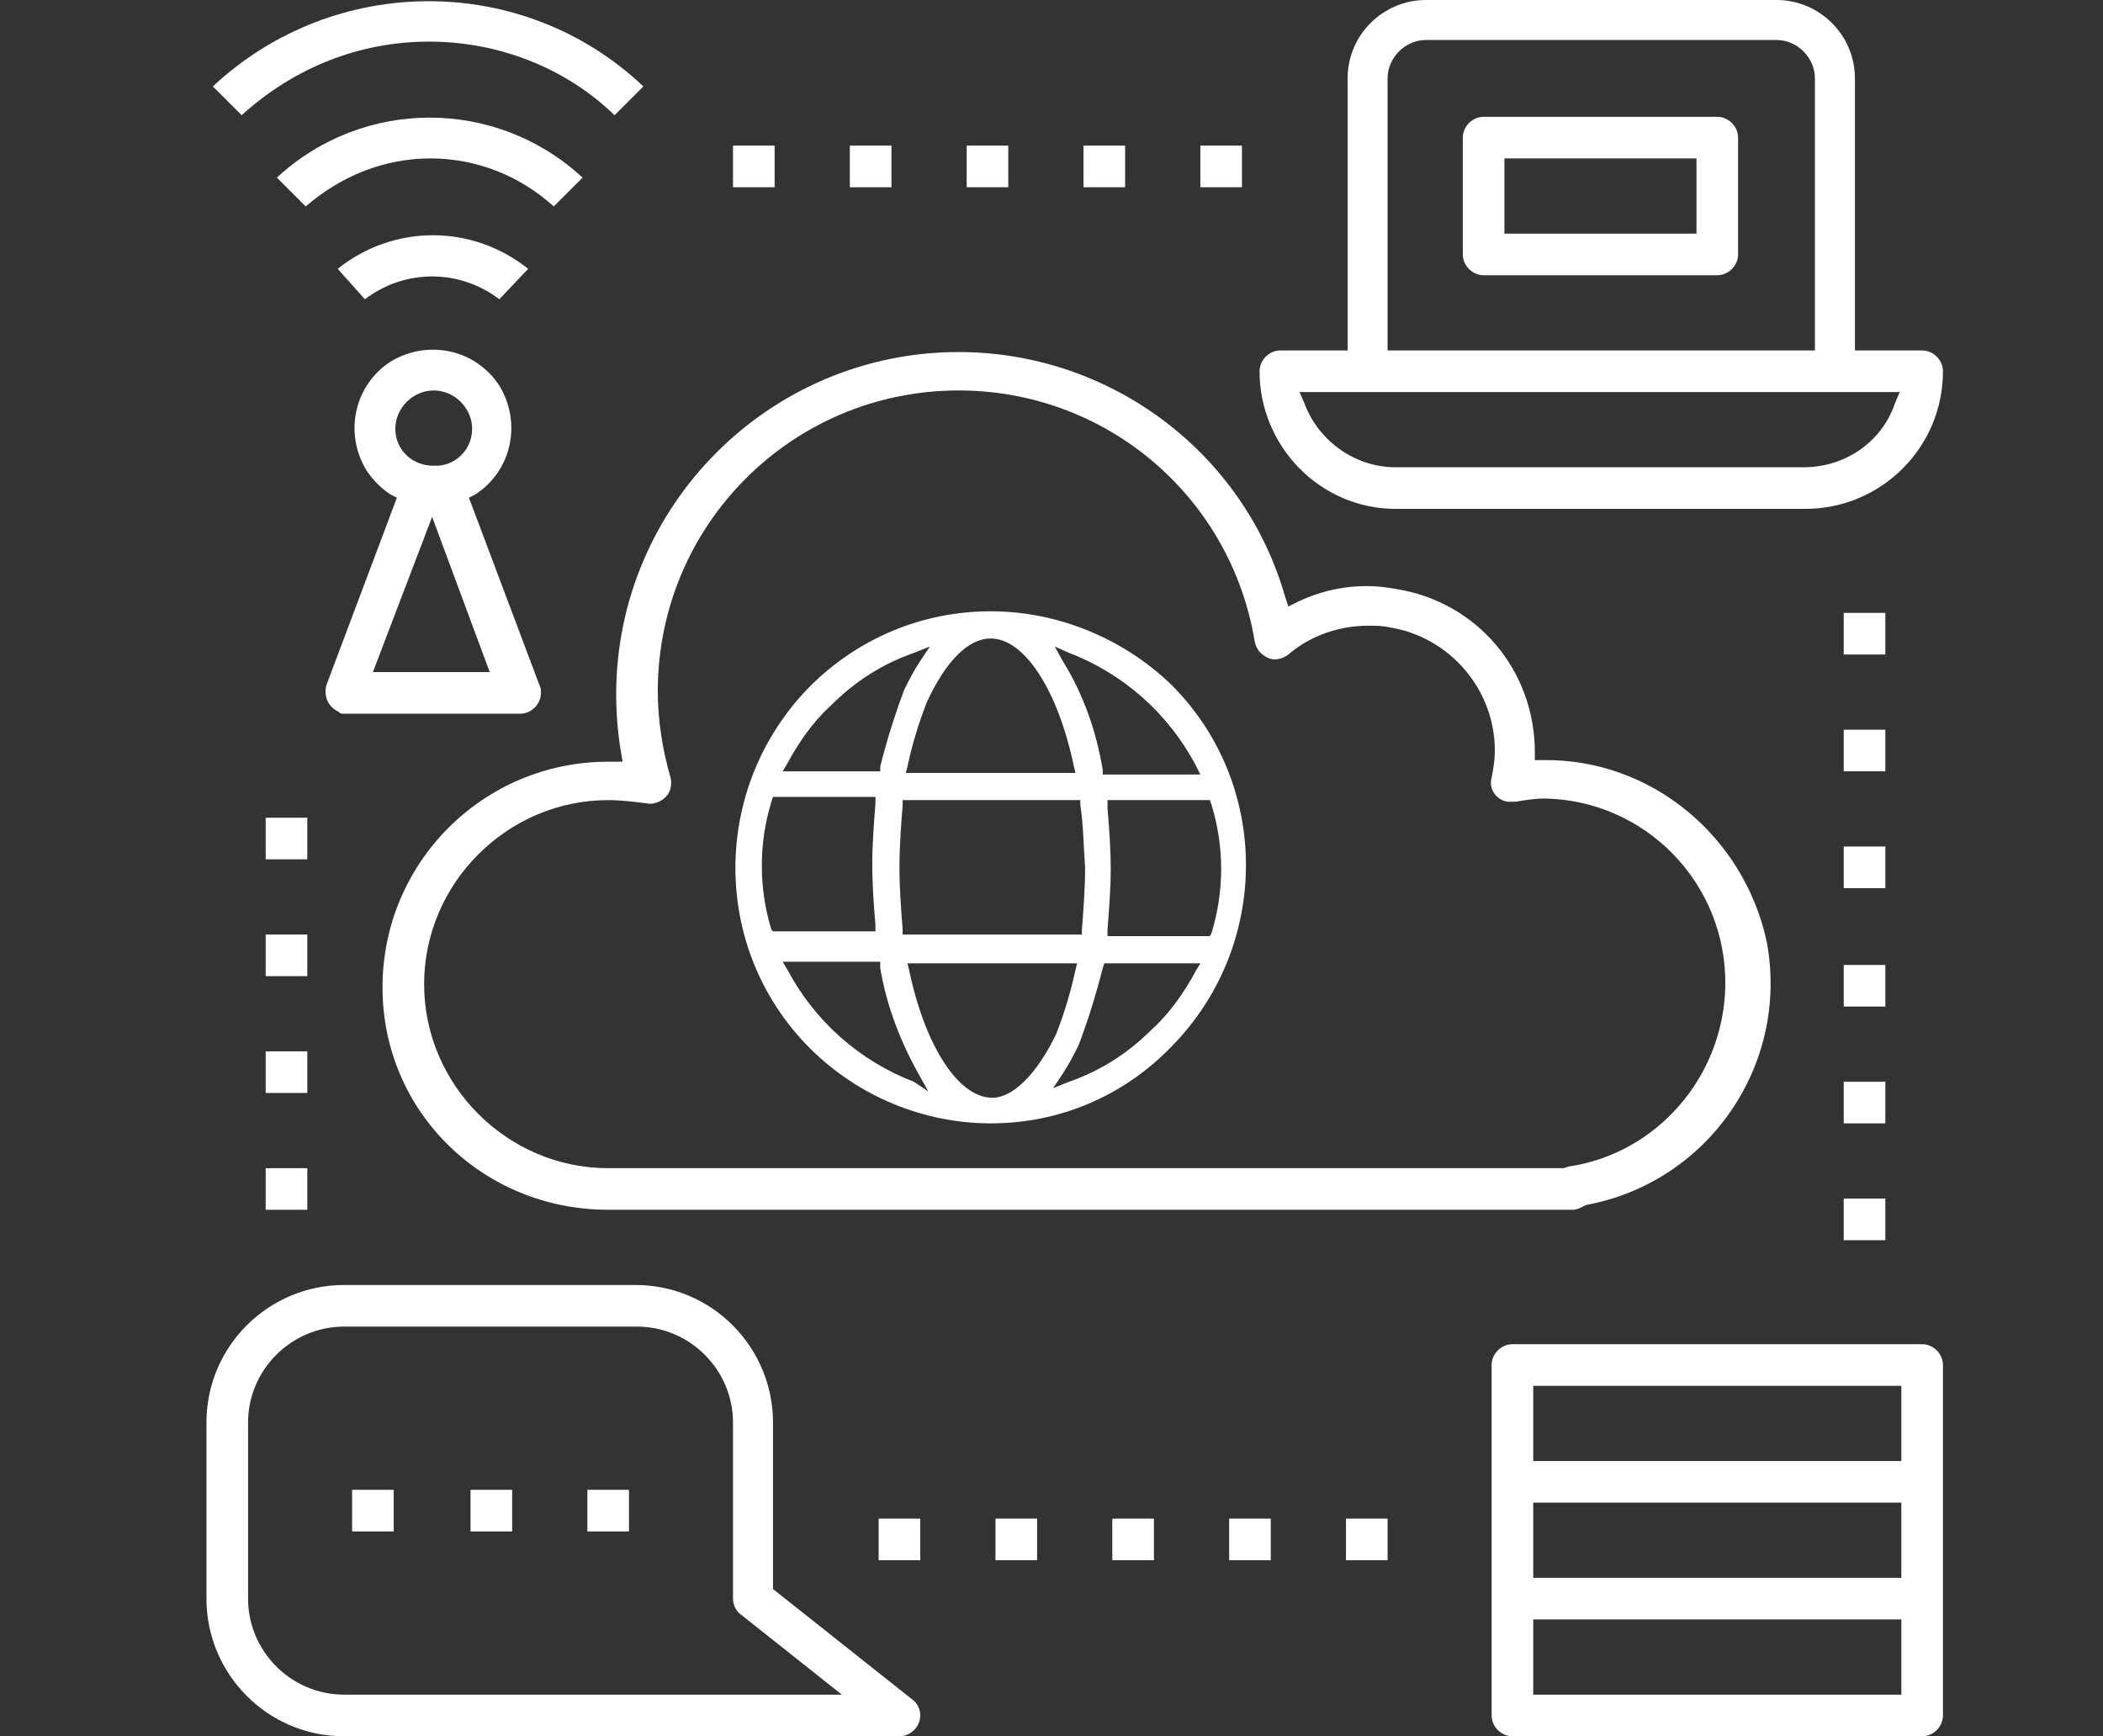 
<svg version="1.1" xmlns="http://www.w3.org/2000/svg" xmlns:xlink="http://www.w3.org/1999/xlink" x="0px" y="0px"
	 viewBox="0 0 131.4 108.5" style="enable-background:new 0 0 131.4 108.5;" xml:space="preserve">
<rect x="0" y="0" width="131.4" height="108.5" fill="#333333" stroke="none"/>
<style type="text/css">
	.st0{display:none;}
	.st1{display:inline;fill:#FFFFFF;}
	.st2{display:inline;fill:#FFFFFF;}
	.st3{fill:#FFFFFF;}
</style>
<g class="st0">
	<path class="st1" d="M96.4,50.1c-0.6,0-1.2,0.1-1.8,0.2c-0.7,0.1-1.4-0.3-1.5-1.1c0-0.2,0-0.3,0-0.5c0.1-0.6,0.2-1.2,0.2-1.7
		c0-3.8-2.8-7.1-6.6-7.7c-0.4-0.1-0.8-0.1-1.3-0.1c-1.8,0-3.6,0.6-5,1.8c-0.4,0.3-0.8,0.4-1.3,0.2c-0.4-0.2-0.7-0.5-0.8-1
		C76.6,29.9,66.9,23,56.7,24.7C47.6,26.3,41,34.1,41,43.3c0,1.8,0.3,3.6,0.8,5.4c0.1,0.4,0,0.9-0.3,1.2l0,0
		c-0.3,0.3-0.8,0.5-1.2,0.4C34.1,49,28,53,26.7,59.2s2.7,12.3,8.9,13.6C36.4,73,37.2,73,38,73h59.7h0.1l0.3-0.1
		c6.3-0.9,10.7-6.7,9.8-13C107,54.3,102.2,50,96.4,50.1"/>
</g>
<g>
	<g class="st0">
		<polygon class="st2" points="44.4,45.2 131.4,45.2 94.3,85.8 0,85.8 		"/>
	</g>
	<g>
		<path class="st3" d="M87.2,31.8h25.6c4.7,0,8.6-3.8,8.6-8.6c0-0.7-0.6-1.3-1.3-1.3h-4.2v-17c0-2.7-2.2-4.9-4.9-4.9H89.1
			c-2.7,0-4.9,2.2-4.9,4.9v17H80c-0.7,0-1.3,0.6-1.3,1.3C78.7,27.9,82.5,31.8,87.2,31.8 M86.7,4.9c0-1.3,1.1-2.4,2.4-2.4H111
			c1.3,0,2.4,1.1,2.4,2.4v17H86.7V4.9L86.7,4.9z M118.7,24.5l-0.3,0.7c-0.8,2.4-3.1,4-5.7,4H87.2c-2.5,0-4.8-1.6-5.7-4l-0.3-0.7
			H118.7L118.7,24.5z"/>
		<path class="st3" d="M107.3,7.3H92.7c-0.7,0-1.3,0.6-1.3,1.3v7.3c0,0.7,0.6,1.3,1.3,1.3h14.6c0.7,0,1.3-0.6,1.3-1.3V8.6
			C108.6,7.9,108,7.3,107.3,7.3 M106,14.6H94V9.9h12V14.6L106,14.6z"/>
		<path class="st3" d="M48.3,99.3V88.9c0-4.7-3.8-8.6-8.6-8.6H21.5c-4.7,0-8.6,3.8-8.6,8.6v11c0,4.7,3.8,8.6,8.6,8.6h34.7
			c0.7,0,1.3-0.6,1.3-1.3c0-0.4-0.2-0.8-0.5-1L48.3,99.3z M21.5,105.9c-3.3,0-6-2.7-6-6v-11c0-3.3,2.7-6,6-6h18.3c3.3,0,6,2.7,6,6
			v11c0,0.4,0.2,0.8,0.5,1l6.3,5H21.5z"/>
		<rect x="22" y="93.1" class="st3" width="2.6" height="2.6"/>
		<rect x="29.4" y="93.1" class="st3" width="2.6" height="2.6"/>
		<rect x="36.7" y="93.1" class="st3" width="2.6" height="2.6"/>
		<path class="st3" d="M21.5,44.6h11c0.7,0,1.3-0.6,1.3-1.3c0-0.2,0-0.3-0.1-0.5l-4.4-11.7l0.4-0.2c2.3-1.5,2.9-4.5,1.5-6.8
			c-1.5-2.3-4.5-2.9-6.8-1.5c-2.3,1.5-2.9,4.5-1.5,6.8c0.4,0.6,0.9,1.1,1.5,1.5l0.4,0.2l-4.4,11.7c-0.2,0.7,0.1,1.4,0.8,1.7
			C21.2,44.6,21.4,44.6,21.5,44.6 M24.7,26.8c0-1.3,1.1-2.4,2.4-2.4s2.4,1.1,2.4,2.4l0,0c0,1.2-0.9,2.2-2.1,2.3h-0.5
			C25.6,29,24.7,28,24.7,26.8 M27,32.3l3.6,9.7h-7.3L27,32.3z"/>
		<path class="st3" d="M22.8,18.7c2.5-1.9,5.9-1.9,8.4,0l1.8-1.9c-3.5-2.8-8.4-2.8-11.9,0L22.8,18.7z"/>
		<path class="st3" d="M26.9,9.9c2.9,0,5.6,1.1,7.7,3l1.8-1.8c-5.4-5-13.7-5-19.1,0l1.8,1.8C21.3,11,24,9.9,26.9,9.9"/>
		<path class="st3" d="M26.8,2.6c4.3,0,8.5,1.6,11.6,4.6l1.8-1.8c-7.5-7.1-19.3-7.1-26.9,0l1.8,1.8C18.4,4.2,22.5,2.6,26.8,2.6"/>
		<path class="st3" d="M120.1,84H94.5c-0.7,0-1.3,0.6-1.3,1.3v21.9c0,0.7,0.6,1.3,1.3,1.3h25.6c0.7,0,1.3-0.6,1.3-1.3V85.3
			C121.4,84.6,120.8,84,120.1,84 M118.8,105.9h-23v-4.7h23V105.9z M118.8,98.6h-23v-4.7h23V98.6z M118.8,91.3h-23v-4.7h23V91.3
			L118.8,91.3z"/>
		<rect x="45.8" y="9.1" class="st3" width="2.6" height="2.6"/>
		<rect x="53.1" y="9.1" class="st3" width="2.6" height="2.6"/>
		<rect x="60.4" y="9.1" class="st3" width="2.6" height="2.6"/>
		<rect x="67.7" y="9.1" class="st3" width="2.6" height="2.6"/>
		<rect x="75" y="9.1" class="st3" width="2.6" height="2.6"/>
		<rect x="115.2" y="38.3" class="st3" width="2.6" height="2.6"/>
		<rect x="115.2" y="45.6" class="st3" width="2.6" height="2.6"/>
		<rect x="115.2" y="74.9" class="st3" width="2.6" height="2.6"/>
		<rect x="84.1" y="94.9" class="st3" width="2.6" height="2.6"/>
		<rect x="76.8" y="94.9" class="st3" width="2.6" height="2.6"/>
		<rect x="69.5" y="94.9" class="st3" width="2.6" height="2.6"/>
		<rect x="62.2" y="94.9" class="st3" width="2.6" height="2.6"/>
		<rect x="54.9" y="94.9" class="st3" width="2.6" height="2.6"/>
		<rect x="16.6" y="73" class="st3" width="2.6" height="2.6"/>
		<rect x="16.6" y="65.7" class="st3" width="2.6" height="2.6"/>
		<rect x="16.6" y="58.4" class="st3" width="2.6" height="2.6"/>
		<rect x="16.6" y="51.1" class="st3" width="2.6" height="2.6"/>
		<rect x="115.2" y="67.6" class="st3" width="2.6" height="2.6"/>
		<rect x="115.2" y="60.3" class="st3" width="2.6" height="2.6"/>
		<rect x="115.2" y="52.9" class="st3" width="2.6" height="2.6"/>
		<path class="st3" d="M96.4,47.5h-0.5V47c0-5.1-3.6-9.4-8.7-10.2c-2.1-0.4-4.2-0.1-6.1,0.8l-0.6,0.3l-0.2-0.6
			C77.7,28.2,69.3,22,59.9,22c-11.8,0-21.4,9.6-21.4,21.4c0,1.2,0.1,2.4,0.3,3.6l0.1,0.6h-0.7H38c-7.8,0-14.1,6.3-14.1,14.1
			S30.2,75.6,38,75.6h60.3c0.2,0,0.4-0.1,0.6-0.2l0.2-0.1c7.6-1.4,12.7-8.7,11.3-16.4C109,52.3,103.2,47.4,96.4,47.5 M98,72.9
			L97.7,73h-0.1H38c-6.3,0-11.5-5.2-11.5-11.5S31.7,50,38,50c0.8,0,1.6,0.1,2.4,0.2c0.4,0.1,0.9-0.1,1.2-0.4l0,0
			c0.3-0.3,0.4-0.8,0.3-1.2c-0.5-1.7-0.8-3.6-0.8-5.4c0-10.4,8.4-18.8,18.8-18.8c9.2,0,17,6.6,18.5,15.7c0.1,0.5,0.4,0.8,0.8,1
			s0.9,0.1,1.3-0.2c1.4-1.2,3.2-1.8,5-1.8c0.4,0,0.9,0,1.3,0.1c3.8,0.6,6.6,3.9,6.6,7.7c0,0.6-0.1,1.2-0.2,1.7
			c-0.2,0.7,0.3,1.4,1,1.5c0.2,0,0.3,0,0.5,0c0.6-0.1,1.2-0.2,1.8-0.2c6.3,0.1,11.4,5.3,11.3,11.7C107.7,67.3,103.5,72.1,98,72.9"/>
		<path class="st3" d="M61.9,38.2c-4.3,0-8.3,1.7-11.3,4.7c-6.2,6.3-6.2,16.4,0,22.6c3,3,7.1,4.7,11.3,4.7c4.3,0,8.3-1.7,11.3-4.8
			c6.2-6.3,6.2-16.4,0-22.6C70.2,39.9,66.1,38.2,61.9,38.2 M66.8,40.8c3.4,1.3,6.2,3.8,7.9,7l0.3,0.6h-6.1v-0.3
			c-0.4-2.4-1.2-4.7-2.5-6.8l-0.5-0.9L66.8,40.8z M67.8,54.2c0,1.3-0.1,2.6-0.2,3.9v0.3H56.4v-0.3c-0.1-1.3-0.2-2.6-0.2-3.9
			c0-1.3,0.1-2.6,0.2-3.9V50h11.1v0.3C67.7,51.6,67.7,52.9,67.8,54.2 M61.9,39.9L61.9,39.9c2.1,0,4.2,3.2,5.2,8l0.1,0.4H56.6
			l0.1-0.4c0.3-1.4,0.7-2.7,1.2-4C59.1,41.3,60.5,39.9,61.9,39.9 M49.2,47.7c0.7-1.3,1.6-2.6,2.7-3.6c1.5-1.5,3.2-2.6,5.2-3.3l1-0.4
			l-0.6,0.9c-0.4,0.6-0.7,1.2-1,1.8c-0.6,1.6-1.1,3.2-1.5,4.8l0,0.3h-6.1L49.2,47.7z M48.2,58.1c-0.8-2.6-0.8-5.4,0-8l0.1-0.3h6.4
			v0.4c-0.1,1.3-0.2,2.6-0.2,3.8c0,1.3,0.1,2.6,0.2,3.8v0.4h-6.4L48.2,58.1z M57.1,67.6c-3.4-1.3-6.2-3.8-7.9-7l-0.3-0.5H55v0.4
			c0.4,2.4,1.3,4.7,2.5,6.8l0.5,0.9L57.1,67.6z M62,68.6c-2.1,0-4.2-3.2-5.2-8l-0.1-0.4h10.6l-0.1,0.4c-0.3,1.4-0.7,2.7-1.2,4
			C64.8,67.1,63.3,68.6,62,68.6 M74.7,60.7C74,62,73.1,63.3,72,64.3c-1.5,1.5-3.2,2.6-5.2,3.3l-1,0.4l0.6-0.9c0.4-0.6,0.7-1.2,1-1.8
			c0.6-1.6,1.1-3.2,1.5-4.8l0.1-0.3h6L74.7,60.7z M75.6,58.5h-6.4v-0.4c0.1-1.3,0.2-2.6,0.2-3.8c0-1.3-0.1-2.6-0.2-3.8V50h6.4
			l0.1,0.3c0.8,2.6,0.8,5.4,0,8L75.6,58.5z"/>
	</g>
</g>
<g class="st0">
	<path class="st1" d="M58,68.1l-1-0.4c-3.4-1.3-6.2-3.8-7.9-7l-0.3-0.5H55v0.2c0.4,2.4,1.3,4.7,2.5,6.8L58,68.1z"/>
	<path class="st1" d="M54.6,58.1v0.4h-6.4l-0.1-0.3c-0.8-2.6-0.8-5.4,0-8l0.1-0.3h6.4v0.4c-0.1,1.3-0.2,2.6-0.2,3.8
		C54.4,55.6,54.5,56.8,54.6,58.1"/>
	<path class="st1" d="M67.8,54.3c0,1.3-0.1,2.6-0.2,3.9v0.3H56.4v-0.3c-0.1-1.3-0.2-2.6-0.2-3.9c0-1.3,0.1-2.6,0.2-3.9v-0.3h11.1
		v0.3C67.7,51.7,67.7,53,67.8,54.3"/>
	<path class="st1" d="M76.3,54.3c0,1.4-0.2,2.7-0.6,4l-0.1,0.3h-6.4v-0.4c0.1-1.3,0.2-2.6,0.2-3.8c0-1.3-0.1-2.6-0.2-3.8v-0.4h6.4
		l0.1,0.3C76.1,51.6,76.3,53,76.3,54.3"/>
	<path class="st1" d="M75,48.4h-6.1v-0.3c-0.4-2.4-1.2-4.7-2.5-6.8l-0.5-0.9l1,0.4c3.4,1.3,6.2,3.8,7.9,7L75,48.4z"/>
	<path class="st1" d="M67.2,48.3H56.6l0.1-0.4c0.3-1.4,0.7-2.7,1.2-4c1.2-2.5,2.5-3.9,4-4l0,0c2.1,0,4.2,3.2,5.2,8L67.2,48.3z"/>
	<path class="st1" d="M58,40.5l-0.6,0.9c-0.4,0.6-0.7,1.2-1,1.8c-0.6,1.6-1.1,3.2-1.5,4.8l-0.1,0.3h-6l0.3-0.5
		c0.7-1.3,1.6-2.6,2.7-3.6c1.5-1.5,3.2-2.6,5.2-3.3L58,40.5z"/>
	<path class="st1" d="M75,60.3l-0.3,0.5c-0.7,1.3-1.6,2.6-2.7,3.6c-1.5,1.5-3.2,2.6-5.2,3.3l-1,0.4l0.6-0.9c0.4-0.6,0.7-1.2,1-1.8
		c0.6-1.6,1.1-3.2,1.5-4.8l0.1-0.3L75,60.3L75,60.3z"/>
	<path class="st1" d="M67.2,60.3l-0.1,0.4c-0.3,1.4-0.7,2.7-1.2,4c-1.2,2.5-2.6,4-4,4c-2.1,0-4.2-3.2-5.2-8l-0.1-0.4L67.2,60.3
		L67.2,60.3z"/>
</g>
</svg>
